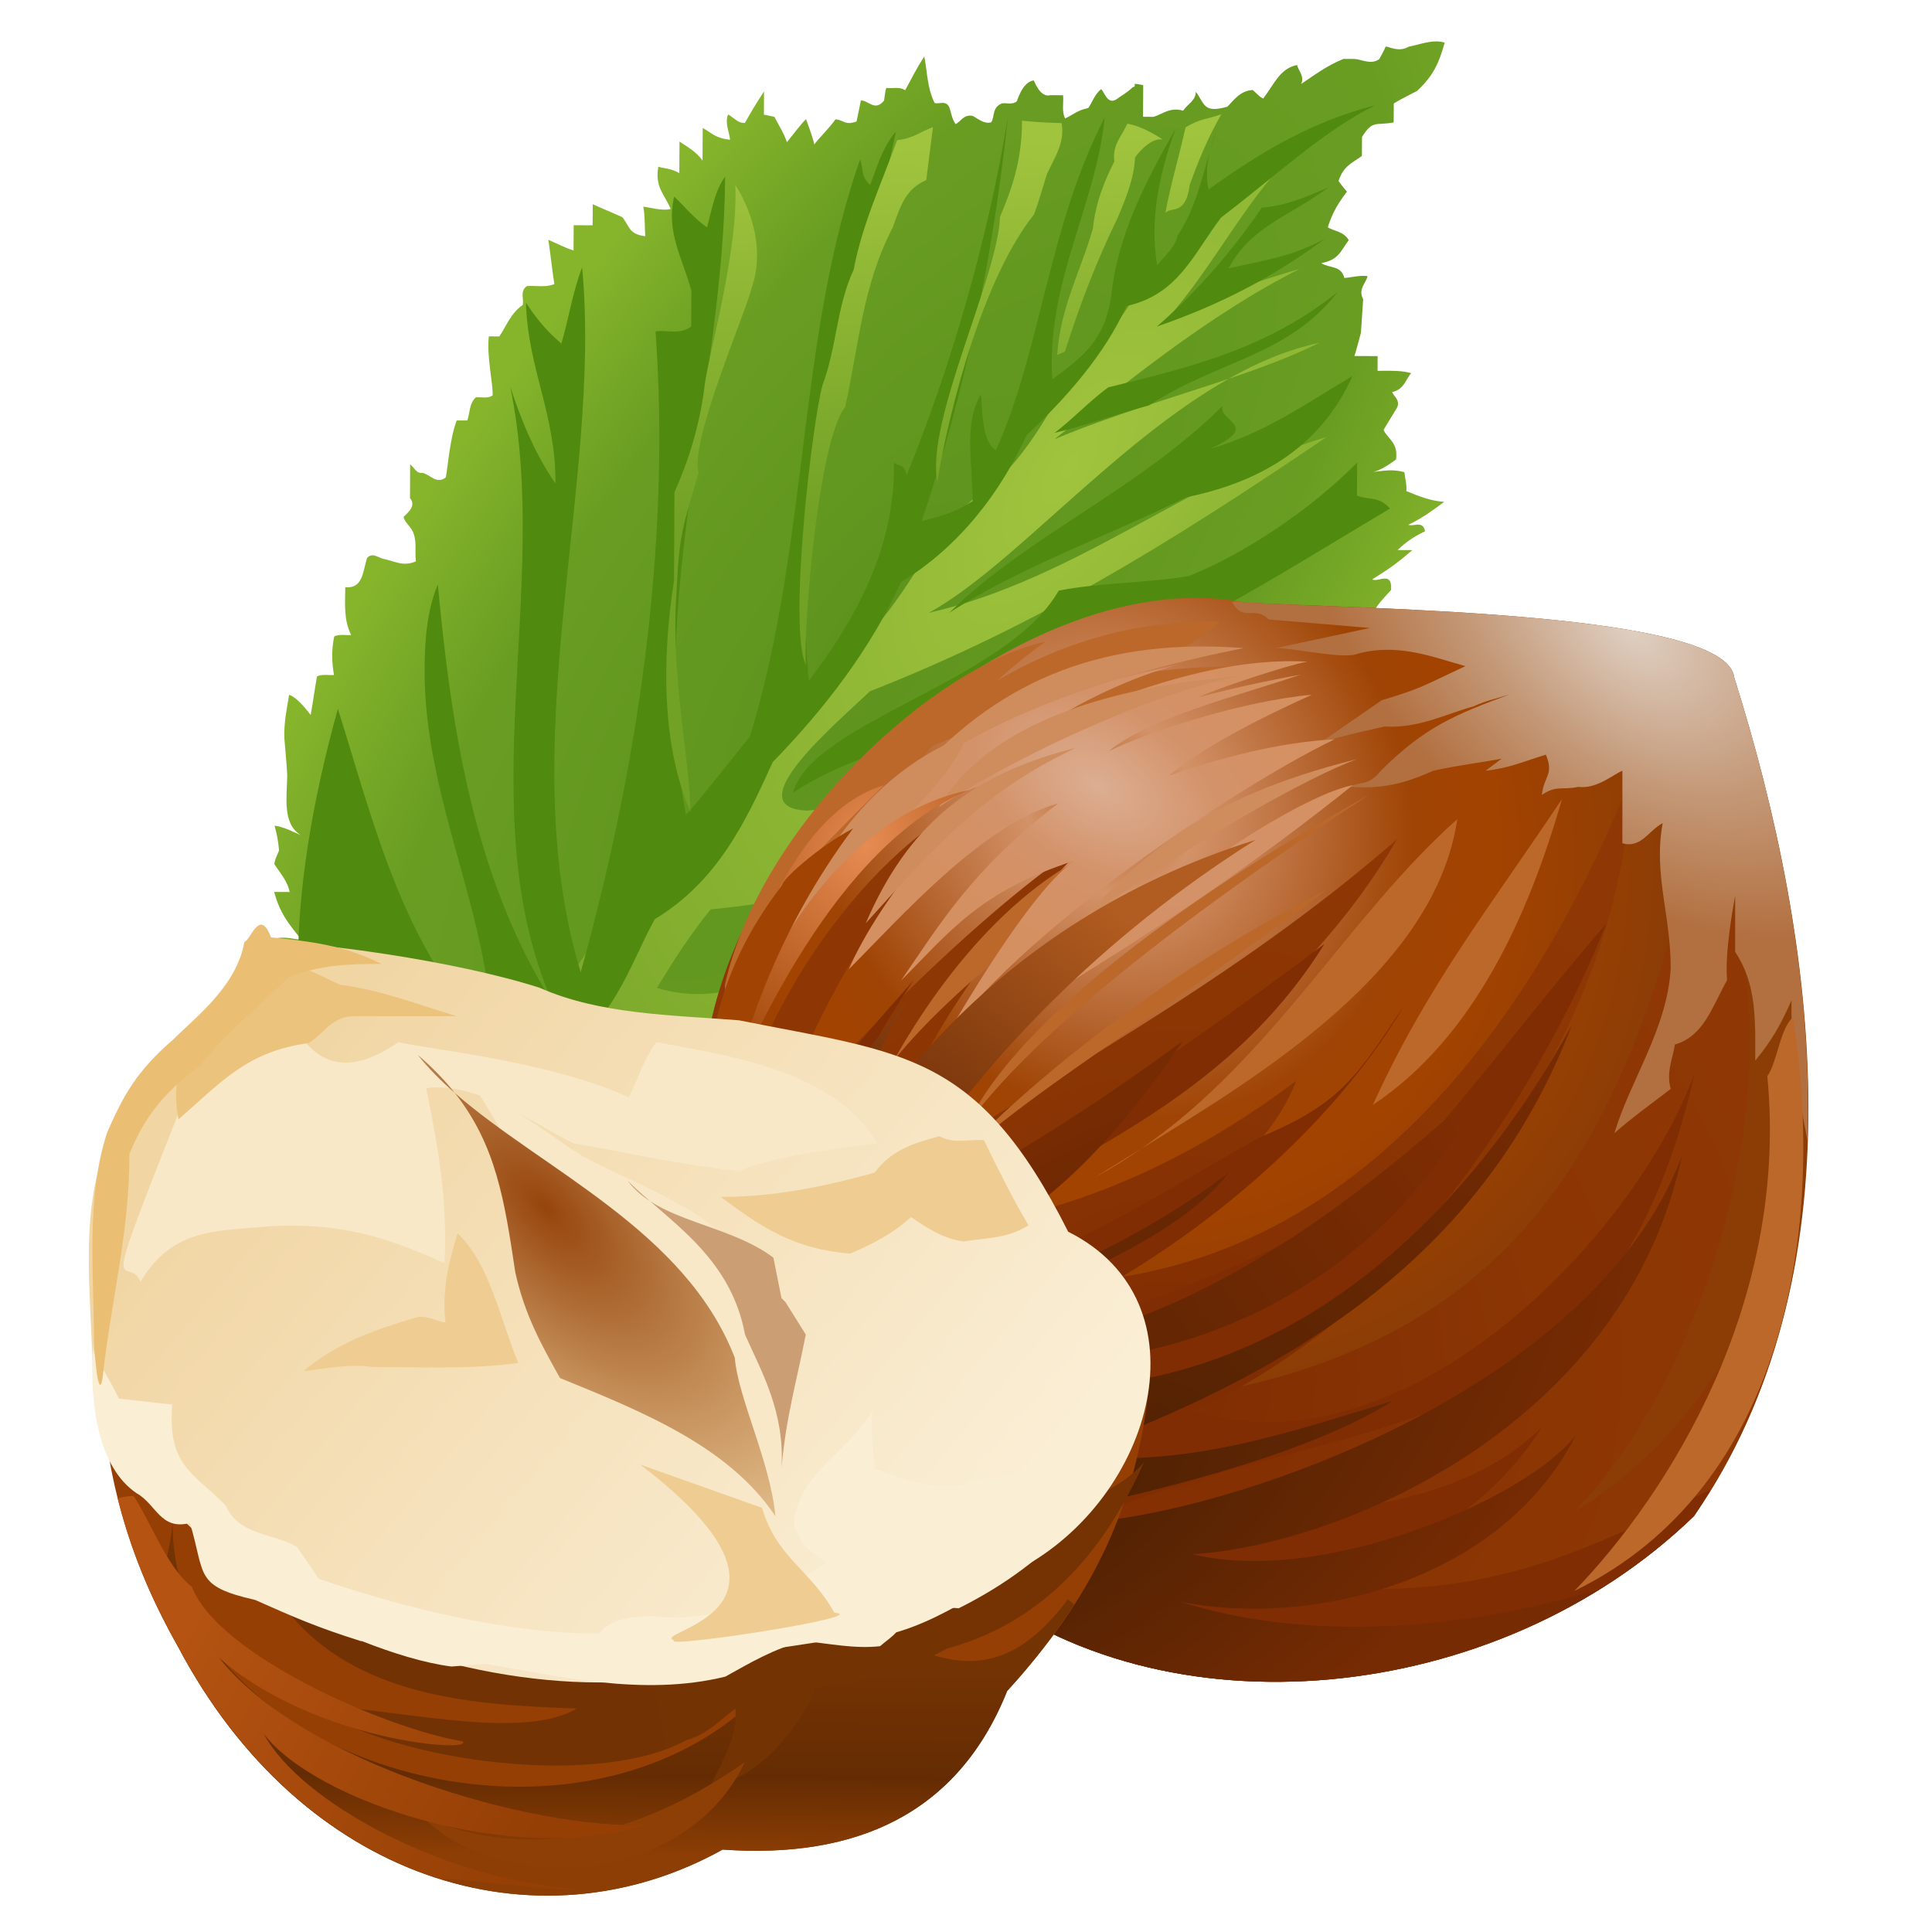 <?xml version="1.0" encoding="UTF-8" standalone="no"?>
<!-- Created with Inkscape (http://www.inkscape.org/) -->

<svg
   version="1.1"
   id="svg2"
   width="66.667"
   height="66.667"
   viewBox="0 0 66.667 66.667"
   sodipodi:docname="drygoods.ai"
   xmlns:inkscape="http://www.inkscape.org/namespaces/inkscape"
   xmlns:sodipodi="http://sodipodi.sourceforge.net/DTD/sodipodi-0.dtd"
   xmlns="http://www.w3.org/2000/svg"
   xmlns:svg="http://www.w3.org/2000/svg">
  <defs
     id="defs6">
    <radialGradient
       fx="0"
       fy="0"
       cx="0"
       cy="0"
       r="1"
       gradientUnits="userSpaceOnUse"
       gradientTransform="matrix(-9.361,6.889,17.805,24.196,22.643,33.57)"
       spreadMethod="pad"
       id="radialGradient28">
      <stop
         style="stop-opacity:1;stop-color:#5d931e"
         offset="0"
         id="stop22" />
      <stop
         style="stop-opacity:1;stop-color:#699d22"
         offset="0.658"
         id="stop24" />
      <stop
         style="stop-opacity:1;stop-color:#86b52c"
         offset="1"
         id="stop26" />
    </radialGradient>
    <radialGradient
       fx="0"
       fy="0"
       cx="0"
       cy="0"
       r="1"
       gradientUnits="userSpaceOnUse"
       gradientTransform="matrix(-14.973,-21.958,-9.452,6.444,27.72,37.981)"
       spreadMethod="pad"
       id="radialGradient48">
      <stop
         style="stop-opacity:1;stop-color:#a1c43e"
         offset="0"
         id="stop44" />
      <stop
         style="stop-opacity:1;stop-color:#71a125"
         offset="1"
         id="stop46" />
    </radialGradient>
    <clipPath
       clipPathUnits="userSpaceOnUse"
       id="clipPath58">
      <path
         d="M 0,50 H 50 V 0 H 0 Z"
         id="path56" />
    </clipPath>
    <linearGradient
       x1="0"
       y1="0"
       x2="1"
       y2="0"
       gradientUnits="userSpaceOnUse"
       gradientTransform="matrix(0.472,-9.57,9.57,0.472,24.105,46.273)"
       spreadMethod="pad"
       id="linearGradient80">
      <stop
         style="stop-opacity:1;stop-color:#a1c43e"
         offset="0"
         id="stop76" />
      <stop
         style="stop-opacity:1;stop-color:#71a125"
         offset="1"
         id="stop78" />
    </linearGradient>
    <radialGradient
       fx="0"
       fy="0"
       cx="0"
       cy="0"
       r="1"
       gradientUnits="userSpaceOnUse"
       gradientTransform="matrix(8.919,-12.741,11.494,8.045,28.786,29.168)"
       spreadMethod="pad"
       id="radialGradient106">
      <stop
         style="stop-opacity:1;stop-color:#b8642a"
         offset="0"
         id="stop96" />
      <stop
         style="stop-opacity:1;stop-color:#d39268"
         offset="0.153"
         id="stop98" />
      <stop
         style="stop-opacity:1;stop-color:#9f4405"
         offset="0.539"
         id="stop100" />
      <stop
         style="stop-opacity:1;stop-color:#a34300"
         offset="0.676"
         id="stop102" />
      <stop
         style="stop-opacity:1;stop-color:#8c3d06"
         offset="1"
         id="stop104" />
    </radialGradient>
    <radialGradient
       fx="0"
       fy="0"
       cx="0"
       cy="0"
       r="1"
       gradientUnits="userSpaceOnUse"
       gradientTransform="matrix(15.819,7.09,-6.667,14.876,30.124,14.169)"
       spreadMethod="pad"
       id="radialGradient128">
      <stop
         style="stop-opacity:1;stop-color:#802d03"
         offset="0"
         id="stop122" />
      <stop
         style="stop-opacity:1;stop-color:#8c3604"
         offset="0.588"
         id="stop124" />
      <stop
         style="stop-opacity:1;stop-color:#8f3806"
         offset="1"
         id="stop126" />
    </radialGradient>
    <radialGradient
       fx="0"
       fy="0"
       cx="0"
       cy="0"
       r="1"
       gradientUnits="userSpaceOnUse"
       gradientTransform="matrix(-4.165,-4.612,7.419,-6.699,42.21,33.801)"
       spreadMethod="pad"
       id="radialGradient150">
      <stop
         style="stop-opacity:1;stop-color:#dfd0c3"
         offset="0"
         id="stop144" />
      <stop
         style="stop-opacity:1;stop-color:#c49978"
         offset="0.53"
         id="stop146" />
      <stop
         style="stop-opacity:1;stop-color:#b26f3f"
         offset="1"
         id="stop148" />
    </radialGradient>
    <clipPath
       clipPathUnits="userSpaceOnUse"
       id="clipPath160">
      <path
         d="M 0,50 H 50 V 0 H 0 Z"
         id="path158" />
    </clipPath>
    <radialGradient
       fx="0"
       fy="0"
       cx="0"
       cy="0"
       r="1"
       gradientUnits="userSpaceOnUse"
       gradientTransform="matrix(2.051,3.654,-5.998,3.366,28.413,29.675)"
       spreadMethod="pad"
       id="radialGradient184">
      <stop
         style="stop-opacity:1;stop-color:#dcae92"
         offset="0"
         id="stop178" />
      <stop
         style="stop-opacity:1;stop-color:#d39269"
         offset="0.513"
         id="stop180" />
      <stop
         style="stop-opacity:1;stop-color:#d59062"
         offset="1"
         id="stop182" />
    </radialGradient>
    <clipPath
       clipPathUnits="userSpaceOnUse"
       id="clipPath194">
      <path
         d="M 0,50 H 50 V 0 H 0 Z"
         id="path192" />
    </clipPath>
    <linearGradient
       x1="0"
       y1="0"
       x2="1"
       y2="0"
       gradientUnits="userSpaceOnUse"
       gradientTransform="matrix(5.899,7.445,-7.445,5.899,22.542,19.32)"
       spreadMethod="pad"
       id="linearGradient224">
      <stop
         style="stop-opacity:1;stop-color:#642703"
         offset="0"
         id="stop220" />
      <stop
         style="stop-opacity:1;stop-color:#b15c20"
         offset="1"
         id="stop222" />
    </linearGradient>
    <radialGradient
       fx="0"
       fy="0"
       cx="0"
       cy="0"
       r="1"
       gradientUnits="userSpaceOnUse"
       gradientTransform="matrix(14.796,9.864,-4.715,7.072,27.268,11.086)"
       spreadMethod="pad"
       id="radialGradient244">
      <stop
         style="stop-opacity:1;stop-color:#4c2103"
         offset="0"
         id="stop240" />
      <stop
         style="stop-opacity:1;stop-color:#772b03"
         offset="1"
         id="stop242" />
    </radialGradient>
    <clipPath
       clipPathUnits="userSpaceOnUse"
       id="clipPath254">
      <path
         d="M 0,50 H 50 V 0 H 0 Z"
         id="path252" />
    </clipPath>
    <linearGradient
       x1="0"
       y1="0"
       x2="1"
       y2="0"
       gradientUnits="userSpaceOnUse"
       gradientTransform="matrix(7.469,5.637,-5.637,7.469,29.993,16.295)"
       spreadMethod="pad"
       id="linearGradient280">
      <stop
         style="stop-opacity:1;stop-color:#652703"
         offset="0"
         id="stop276" />
      <stop
         style="stop-opacity:1;stop-color:#802d03"
         offset="1"
         id="stop278" />
    </linearGradient>
    <clipPath
       clipPathUnits="userSpaceOnUse"
       id="clipPath290">
      <path
         d="M 0,50 H 50 V 0 H 0 Z"
         id="path288" />
    </clipPath>
    <radialGradient
       fx="0"
       fy="0"
       cx="0"
       cy="0"
       r="1"
       gradientUnits="userSpaceOnUse"
       gradientTransform="matrix(-3.221,-5.486,4.048,-2.377,22.437,28.104)"
       spreadMethod="pad"
       id="radialGradient312">
      <stop
         style="stop-opacity:1;stop-color:#e68c53"
         offset="0"
         id="stop308" />
      <stop
         style="stop-opacity:1;stop-color:#9f4507"
         offset="1"
         id="stop310" />
    </radialGradient>
    <clipPath
       clipPathUnits="userSpaceOnUse"
       id="clipPath322">
      <path
         d="M 0,50 H 50 V 0 H 0 Z"
         id="path320" />
    </clipPath>
    <linearGradient
       x1="0"
       y1="0"
       x2="1"
       y2="0"
       gradientUnits="userSpaceOnUse"
       gradientTransform="matrix(-0.038,-4.907,4.907,-0.038,15.897,6.86)"
       spreadMethod="pad"
       id="linearGradient350">
      <stop
         style="stop-opacity:1;stop-color:#743303"
         offset="0"
         id="stop344" />
      <stop
         style="stop-opacity:1;stop-color:#652c03"
         offset="0.579"
         id="stop346" />
      <stop
         style="stop-opacity:1;stop-color:#8d3e04"
         offset="1"
         id="stop348" />
    </linearGradient>
    <linearGradient
       x1="0"
       y1="0"
       x2="1"
       y2="0"
       gradientUnits="userSpaceOnUse"
       gradientTransform="matrix(14.631,2.845,-2.845,14.631,12.809,6.154)"
       spreadMethod="pad"
       id="linearGradient372">
      <stop
         style="stop-opacity:1;stop-color:#723204"
         offset="0"
         id="stop366" />
      <stop
         style="stop-opacity:1;stop-color:#743303"
         offset="0.548"
         id="stop368" />
      <stop
         style="stop-opacity:1;stop-color:#753304"
         offset="1"
         id="stop370" />
    </linearGradient>
    <linearGradient
       x1="0"
       y1="0"
       x2="1"
       y2="0"
       gradientUnits="userSpaceOnUse"
       gradientTransform="matrix(16.839,-14.356,14.356,16.839,7.112,22.79)"
       spreadMethod="pad"
       id="linearGradient392">
      <stop
         style="stop-opacity:1;stop-color:#f1d5a3"
         offset="0"
         id="stop388" />
      <stop
         style="stop-opacity:1;stop-color:#faeed5"
         offset="1"
         id="stop390" />
    </linearGradient>
    <clipPath
       clipPathUnits="userSpaceOnUse"
       id="clipPath402">
      <path
         d="M 0,50 H 50 V 0 H 0 Z"
         id="path400" />
    </clipPath>
    <radialGradient
       fx="0"
       fy="0"
       cx="0"
       cy="0"
       r="1"
       gradientUnits="userSpaceOnUse"
       gradientTransform="matrix(8.345,-9.06,4.393,4.046,14.132,18.746)"
       spreadMethod="pad"
       id="radialGradient428">
      <stop
         style="stop-opacity:1;stop-color:#96450c"
         offset="0"
         id="stop424" />
      <stop
         style="stop-opacity:1;stop-color:#f1d5a3"
         offset="1"
         id="stop426" />
    </radialGradient>
    <clipPath
       clipPathUnits="userSpaceOnUse"
       id="clipPath438">
      <path
         d="M 0,50 H 50 V 0 H 0 Z"
         id="path436" />
    </clipPath>
    <linearGradient
       x1="0"
       y1="0"
       x2="1"
       y2="0"
       gradientUnits="userSpaceOnUse"
       gradientTransform="matrix(9.114,-5.127,5.127,9.114,4.784,7.694)"
       spreadMethod="pad"
       id="linearGradient472">
      <stop
         style="stop-opacity:1;stop-color:#b45312"
         offset="0"
         id="stop468" />
      <stop
         style="stop-opacity:1;stop-color:#953f05"
         offset="1"
         id="stop470" />
    </linearGradient>
    <clipPath
       clipPathUnits="userSpaceOnUse"
       id="clipPath482">
      <path
         d="M 0,50 H 50 V 0 H 0 Z"
         id="path480" />
    </clipPath>
  </defs>
  <sodipodi:namedview
     id="namedview4"
     pagecolor="#ffffff"
     bordercolor="#000000"
     borderopacity="0.25"
     inkscape:showpageshadow="2"
     inkscape:pageopacity="0.0"
     inkscape:pagecheckerboard="0"
     inkscape:deskcolor="#d1d1d1" />
  <g
     id="g8"
     inkscape:groupmode="layer"
     inkscape:label="drygoods"
     transform="matrix(1.333,0,0,-1.333,0,66.667)">
    <g
       id="g10">
      <g
         id="g12">
        <g
           id="g18">
          <g
             id="g20">
            <path
               d="m 36.47,48.805 c -0.258,-0.154 -0.513,0.003 -0.6,0.003 v 0 c -0.045,-0.113 -0.11,-0.217 -0.165,-0.326 v 0 c -0.22,-0.16 -0.469,0.003 -0.654,0.004 v 0 l -0.273,0.002 C 34.325,48.305 34.005,48.05 33.683,47.84 v 0 c 0.092,0.203 -0.072,0.336 -0.106,0.49 v 0 c -0.443,-0.092 -0.573,-0.467 -0.876,-0.867 v 0 c -0.108,0.045 -0.182,0.146 -0.272,0.22 v 0 C 32.099,47.666 31.93,47.407 31.772,47.25 v 0 c -0.624,-0.173 -0.577,0.064 -0.816,0.386 v 0 c -0.011,-0.243 -0.206,-0.304 -0.33,-0.489 v 0 c -0.336,0.102 -0.54,-0.093 -0.764,-0.159 v 0 l -0.273,0.002 0.005,0.818 c -0.399,0.086 -0.106,-0.021 -0.273,-0.053 v 0 C 29.195,47.624 29.029,47.538 28.883,47.43 v 0 c -0.228,-0.118 -0.295,0.214 -0.38,0.274 v 0 c -0.164,-0.134 -0.226,-0.333 -0.33,-0.488 v 0 c -0.288,-0.057 -0.377,-0.168 -0.601,-0.269 v 0 c -0.094,0.191 -0.034,0.399 -0.052,0.6 v 0 l -0.327,0.002 c -0.27,-0.076 -0.417,0.369 -0.434,0.383 v 0 C 26.475,47.885 26.36,47.479 26.32,47.389 v 0 c -0.079,-0.063 -0.165,-0.058 -0.252,-0.052 v 0 c -0.044,0.003 -0.088,0.006 -0.13,0 v 0 c -0.259,-0.105 -0.185,-0.329 -0.275,-0.488 v 0 c -0.189,-0.069 -0.407,0.137 -0.49,0.165 v 0 c -0.23,0.041 -0.291,-0.143 -0.437,-0.215 v 0 c -0.099,0.148 -0.11,0.296 -0.162,0.437 v 0 c -0.058,0.127 -0.153,0.118 -0.246,0.108 v 0 c -0.047,-0.005 -0.094,-0.009 -0.135,0.003 v 0 c -0.196,0.406 -0.185,0.789 -0.266,1.202 v 0 C 23.704,48.213 23.6,47.978 23.432,47.678 v 0 c -0.104,0.065 -0.215,0.061 -0.326,0.056 v 0 C 23.05,47.732 22.995,47.73 22.941,47.736 v 0 C 22.91,47.63 22.903,47.518 22.885,47.409 v 0 c -0.237,-0.29 -0.397,0.002 -0.6,0.004 v 0 C 22.247,47.211 22.21,47.048 22.173,46.868 v 0 c -0.308,-0.108 -0.312,0.033 -0.545,0.057 v 0 c -0.176,-0.248 -0.4,-0.454 -0.549,-0.651 v 0 c -0.037,0.188 -0.212,0.648 -0.214,0.656 v 0 c -0.162,-0.162 -0.364,-0.44 -0.494,-0.597 v 0 c -0.079,0.237 -0.247,0.499 -0.324,0.656 v 0 c -0.09,0.019 -0.181,0.037 -0.272,0.056 v 0 l 0.003,0.6 c -0.21,-0.318 -0.331,-0.522 -0.495,-0.815 v 0 c -0.191,-0.009 -0.298,0.151 -0.435,0.22 v 0 c -0.092,-0.227 0.034,-0.447 0.05,-0.654 v 0 c -0.388,0.037 -0.481,0.186 -0.707,0.303 v 0 l -0.005,-0.845 c -0.145,0.224 -0.434,0.385 -0.596,0.494 v 0 c -0.002,-0.272 -0.004,-0.545 -0.005,-0.817 v 0 c -0.202,0.121 -0.384,0.117 -0.544,0.166 v 0 c -0.088,-0.533 0.145,-0.689 0.321,-1.092 v 0 c -0.23,-0.062 -0.562,0.046 -0.709,0.058 v 0 c 0.047,-0.259 0.032,-0.491 0.05,-0.764 v 0 c -0.438,0.048 -0.409,0.277 -0.597,0.494 v 0 l -0.761,0.332 C 15.344,44.544 15.343,44.362 15.341,44.18 v 0 c -0.163,10e-4 -0.326,0.002 -0.49,0.003 v 0 C 14.85,43.965 14.848,43.746 14.847,43.529 v 0 c -0.235,0.074 -0.445,0.188 -0.652,0.276 v 0 c 0.06,-0.394 0.119,-0.952 0.156,-1.146 v 0 C 14.198,42.596 14.039,42.602 13.88,42.608 v 0 c -0.079,0.003 -0.159,0.005 -0.238,0 v 0 C 13.45,42.477 13.568,42.28 13.531,42.118 v 0 c -0.307,-0.209 -0.437,-0.566 -0.604,-0.814 v 0 c -0.091,0 -0.182,10e-4 -0.273,10e-4 v 0 c -0.058,-0.509 0.103,-1.163 0.1,-1.527 v 0 c -0.091,-0.064 -0.191,-0.057 -0.29,-0.052 v 0 c -0.049,0.003 -0.099,0.005 -0.147,0 v 0 c -0.177,-0.165 -0.151,-0.41 -0.221,-0.598 v 0 c -0.091,0 -0.182,0 -0.273,0 v 0 c -0.175,-0.446 -0.234,-1.224 -0.281,-1.47 v 0 c -0.233,-0.197 -0.421,0.079 -0.599,0.112 v 0 c -0.175,-0.02 -0.218,0.148 -0.326,0.221 v 0 c -0.001,-0.292 -0.002,-0.582 -0.004,-0.873 v 0 c 0.202,-0.223 -0.154,-0.452 -0.167,-0.49 v 0 C 10.482,36.502 10.59,36.41 10.662,36.3 v 0 c 0.149,-0.274 0.068,-0.529 0.105,-0.818 v 0 c -0.327,-0.144 -0.536,0 -0.818,0.058 v 0 0.003 C 9.817,35.55 9.648,35.737 9.5,35.566 v 0 C 9.39,35.207 9.393,34.769 8.938,34.812 v 0 C 8.935,34.38 8.892,33.972 9.09,33.574 v 0 c -0.05,-0.004 -0.099,-0.002 -0.149,0 v 0 c -0.099,0.005 -0.198,0.009 -0.29,-0.037 v 0 C 8.58,33.19 8.589,32.872 8.645,32.54 v 0 C 8.596,32.535 8.546,32.537 8.497,32.539 v 0 C 8.399,32.543 8.301,32.547 8.206,32.503 v 0 C 8.147,32.182 8.109,31.871 8.042,31.505 v 0 C 7.996,31.559 7.717,31.95 7.485,32.027 v 0 C 7.423,31.663 7.348,31.293 7.36,30.911 v 0 c 0.027,-0.326 0.057,-0.628 0.075,-0.957 v 0 C 7.431,29.389 7.299,28.693 7.785,28.396 v 0 c -0.189,0.076 -0.424,0.211 -0.677,0.243 v 0 C 7.169,28.409 7.199,28.262 7.224,28 v 0 C 7.187,27.892 7.111,27.772 7.102,27.642 v 0 c 0.151,-0.229 0.349,-0.452 0.395,-0.72 v 0 c -0.133,10e-4 -0.265,0.002 -0.399,0.002 v 0 c 0.142,-0.531 0.35,-0.802 0.711,-1.241 v 0 c -0.201,0.022 -0.422,0.083 -0.638,0.044 v 0 C 7.334,25.48 7.555,25.114 7.885,24.885 v 0 c -0.062,-0.005 -0.125,-0.002 -0.187,0 v 0 C 7.573,24.889 7.447,24.894 7.326,24.849 v 0 c 0.095,-0.212 0.215,-0.538 0.314,-0.8 v 0 C 7.546,24.097 7.423,24.155 7.322,24.21 v 0 C 7.32,23.69 7.411,23.26 7.753,22.891 v 0 C 7.631,22.826 7.529,22.615 7.313,22.655 v 0 c 0.179,-0.259 0.438,-0.717 0.753,-0.961 v 0 C 7.957,21.586 7.882,21.45 7.745,21.376 v 0 c 0.096,-0.243 0.404,-0.788 0.512,-1.2 v 0 c 0.254,-0.58 0.298,-1.123 0.99,-1.362 v 0 C 9.158,18.779 9.04,18.578 8.847,18.657 v 0 c 0.618,-0.398 1.262,-0.886 2.029,-0.77 v 0 C 10.313,17.092 10.158,16.048 9.625,15.143 v 0 c 0.079,-0.04 0.613,-0.361 0.915,-0.325 v 0 c 0.23,0.621 0.477,1.504 1.089,2.108 v 0 c 0.211,-0.274 0.605,-0.727 1.193,-0.724 v 0 c 0.187,-0.189 0.333,-0.25 0.395,-0.561 v 0 c 0.363,-0.005 0.65,0.054 0.998,0.071 v 0 c 0.174,-0.077 0.331,-0.244 0.597,-0.202 v 0 c 0.136,0.178 0.277,0.238 0.363,0.516 v 0 c 0.009,-0.012 0.26,-0.316 0.356,-0.48 v 0 c 0.07,0.228 0.156,0.432 0.242,0.637 v 0 c 0.055,0.019 0.112,0.015 0.166,0.012 v 0 c 0.104,-0.009 0.201,-0.017 0.275,0.144 v 0 c -0.113,0.259 -0.239,0.428 -0.196,0.759 v 0 c 0.371,-0.102 0.76,-0.242 1.157,-0.085 v 0 c 10e-4,0.103 -0.034,0.561 0.124,0.757 v 0 c 0.022,0.006 0.4,0.027 0.519,0.156 v 0 c -0.067,0.188 -0.285,0.207 -0.157,0.439 v 0 c 0.285,0 0.493,-0.066 0.679,0.156 v 0 c 0.024,0.081 0.098,0.174 0.081,0.279 v 0 c 0.237,0.021 0.465,0.017 0.679,0.156 v 0 c -0.051,0.259 -0.153,0.292 0.043,0.558 v 0 c 0.101,0 0.601,-0.003 0.838,-0.005 v 0 c -0.015,0.194 -0.049,0.261 -0.037,0.479 v 0 c 0.08,-0.007 0.559,-0.079 0.797,-0.044 v 0 c -0.009,0.077 -0.149,0.22 -0.038,0.32 v 0 c 0.219,0.02 0.488,0.013 0.758,0.075 v 0 c -0.086,0.161 -0.135,0.257 -0.236,0.44 v 0 c -0.05,0.099 -0.257,0.265 -0.237,0.48 v 0 c 0.414,-0.003 0.841,-0.047 1.237,0.073 v 0 c -0.012,0.173 -0.053,0.345 -0.037,0.518 v 0 c 0.23,-0.024 0.55,-0.069 0.838,-0.044 v 0 c -0.026,0.14 -0.132,0.266 -0.078,0.439 v 0 c 0.526,0.045 0.988,-0.002 1.319,0.351 v 0 c -0.074,0.086 -0.381,0.326 -0.276,0.681 v 0 c 0.333,-0.003 0.651,-0.054 0.94,0.128 v 0 c 0,0.091 10e-4,0.182 10e-4,0.273 v 0 c 0.054,0.006 0.11,0.003 0.165,0 v 0 c 0.111,-0.006 0.223,-0.012 0.326,0.051 v 0 c 0.128,0.109 -1.104,0.927 0.384,0.326 v 0 c 0.198,0.048 0.459,0.038 0.655,0.16 v 0 c -0.17,0.23 -0.539,0.174 -0.487,0.657 v 0 c 0.419,-0.045 0.858,-0.141 1.308,-0.117 v 0 c 0.155,0.132 0.229,-0.019 0.384,0.325 v 0 c 0.14,0.053 0.271,0.097 0.436,0.161 v 0 c -0.017,0.146 -0.038,0.291 -0.052,0.437 v 0 c 0.51,-0.003 0.971,-0.086 1.365,0.211 v 0 c 0.035,0.262 -0.293,-0.089 0.057,0.435 v 0 c 0.182,0.054 0.389,0.054 0.547,0.161 v 0 c 0.018,0.163 -0.051,0.336 0.056,0.49 v 0 c 0.016,0.012 0.503,0.158 0.602,0.433 v 0 c -0.018,0.004 -0.261,0.173 -0.544,0.112 v 0 c -0.063,0.032 -0.145,0.025 -0.227,0.019 v 0 c -0.161,-0.013 -0.319,-0.026 -0.317,0.257 v 0 c 0.116,0.022 0.346,0.152 0.547,0.106 v 0 c 0.556,-0.128 0.788,0.132 1.255,0.211 v 0 c 0.198,0.109 0.075,0.292 0.111,0.436 v 0 l 0.329,0.27 c 0.262,0.234 -0.074,0.262 -0.107,0.382 v 0 l 1.036,-0.005 c 0.172,0.301 -0.107,0.401 -0.16,0.6 v 0 c 0.371,-0.067 0.75,-0.065 1.128,-0.063 v 0 c 0.097,0.001 0.193,0.001 0.289,0.001 v 0 c 0.127,0.177 -0.183,0.464 -0.215,0.547 v 0 c 0.26,0.139 0.513,0.351 0.712,0.486 v 0 c -0.029,0.185 -0.18,0.328 -0.27,0.493 v 0 c 0.788,0.031 1.179,0.677 1.696,1.189 v 0 c -0.422,-0.047 -0.784,0.061 -1.143,0.171 v 0 c 0.233,0.116 0.388,0.268 0.547,0.379 v 0 c 0.161,0.185 -0.184,0.232 -0.216,0.273 v 0 c 0.308,0.027 0.527,0.344 0.699,0.478 v 0 c -0.301,-0.227 -0.244,0.12 -0.369,0.175 v 0 c 0.087,0.344 0.312,0.545 0.55,0.814 v 0 c 0.025,0.342 -0.134,0.31 -0.289,0.278 v 0 c -0.075,-0.016 -0.149,-0.031 -0.2,-0.003 v 0 c 0.455,0.28 0.673,0.441 1.041,0.758 v 0 l -0.382,0.002 c 0.227,0.219 0.417,0.342 0.711,0.487 v 0 c -0.041,0.194 -0.158,0.179 -0.273,0.163 v 0 c -0.057,-0.007 -0.115,-0.015 -0.162,0.004 v 0 c 0.369,0.169 0.709,0.43 0.93,0.593 v 0 c -0.372,0.027 -0.662,0.15 -0.98,0.279 v 0 c 0.016,0.163 -0.034,0.327 -0.051,0.491 v 0 c -0.34,0.085 -0.504,0.034 -0.818,0.005 v 0 c 0.234,0.034 0.587,0.315 0.602,0.324 v 0 c 0.063,0.443 -0.23,0.541 -0.323,0.765 v 0 l 0.33,0.543 c 0.138,0.213 -0.082,0.335 -0.107,0.437 v 0 c 0.317,0.063 0.356,0.352 0.494,0.487 v 0 c -0.228,0.066 -0.465,0.063 -0.7,0.062 v 0 C 35.774,40.413 35.717,40.412 35.66,40.413 v 0 l 0.002,0.381 -0.6,0.003 c 0.069,0.22 0.111,0.399 0.167,0.599 v 0 l 0.059,0.872 c -0.142,0.261 0.079,0.419 0.113,0.599 v 0 c -0.235,0.02 -0.38,-0.032 -0.601,-0.05 v 0 c -0.083,0.333 -0.378,0.243 -0.597,0.385 v 0 c 0.456,0.081 0.505,0.323 0.712,0.595 v 0 c -0.139,0.23 -0.37,0.226 -0.543,0.33 v 0 c 0.127,0.413 0.3,0.666 0.496,0.924 v 0 c -0.159,0.186 -0.146,0.185 -0.217,0.275 v 0 c 0.123,0.394 0.355,0.466 0.604,0.651 v 0 l 0.003,0.49 c 0.282,0.452 0.354,0.287 0.819,0.377 v 0 l 0.003,0.491 c 0.194,0.119 0.402,0.216 0.602,0.324 v 0 c 0.429,0.395 0.574,0.741 0.716,1.25 v 0 c -0.072,0.023 -0.146,0.032 -0.22,0.032 v 0 c -0.233,0 -0.476,-0.091 -0.708,-0.136 M 35.828,33.75 c 0.004,0.003 0.008,0.006 0.012,0.009 v 0 C 35.836,33.756 35.832,33.753 35.828,33.75"
               style="fill:url(#radialGradient28);stroke:none"
               id="path30" />
          </g>
        </g>
      </g>
    </g>
    <g
       id="g32">
      <g
         id="g34">
        <g
           id="g40">
          <g
             id="g42">
            <path
               d="M 29.359,42.287 C 28.901,41.684 28.734,41.22 28.032,40.714 v 0 C 27.298,39.746 26.68,38.128 25.378,37.238 v 0 c -1.397,-1.036 -1.909,-2.97 -3.449,-4.131 v 0 c -1.143,-0.753 -1.207,-2.313 -2.652,-3.015 v 0 c -2.47,-2.137 -7.746,-8.971 -7.381,-12.276 v 0 c 1.233,-0.379 3.614,0.171 5.08,1.354 v 0 c -1.022,-0.087 -1.941,-0.365 -3.031,-0.247 v 0 c 0.315,0.468 0.513,0.994 1.126,1.246 v 0 c 1.264,0.623 2.825,0.182 3.828,1.229 v 0 c -0.468,0.474 -1.147,0.741 -1.375,1.457 v 0 c 1.632,0.896 4.286,1.357 6.627,1.083 v 0 c -0.728,0.336 -1.585,0.592 -2.6,0.476 v 0 c 1.824,0.486 3.925,0.971 5.872,1.614 v 0 l -6.066,-0.954 c -1.412,-0.275 -2.68,-1.147 -4.352,-0.635 v 0 c 0.432,0.709 0.868,1.396 1.395,2.034 v 0 c 2.024,0.191 4.011,0.613 5.873,1.746 v 0 c 0.865,-0.149 1.834,-0.439 2.78,-0.511 v 0 c -0.289,0.076 -0.545,0.37 -0.734,1.159 v 0 c 2.208,0.789 4.805,1.034 7.126,2.067 v 0 c -4.24,0.192 -8.184,-1.575 -12.56,-1.905 v 0 c -1.875,0.076 0.895,2.367 1.631,3.087 v 0 c 4.237,1.666 7.637,3.745 11.829,6.586 v 0 c -3.4,-0.999 -6.481,-3.689 -10.301,-4.553 v 0 c 2.131,1.169 4.784,4.375 7.759,6.057 v 0 C 30.35,39.715 28.769,39.261 27.296,38.643 v 0 c 1.766,1.375 3.908,3.177 6.349,4.41 v 0 C 32.606,42.748 31.268,42.31 30.212,41.756 v 0 c 1.625,1.836 2.428,4.103 4.707,5.374 v 0 c -2.011,-1.102 -3.705,-3.331 -5.56,-4.843 m 2.444,-2.081 c 0.845,0.286 1.647,0.584 2.358,0.935 v 0 c -0.805,-0.17 -1.592,-0.502 -2.358,-0.935 M 27.781,27.803 C 27.632,27.757 27.484,27.711 27.34,27.694 v 0 c 0.438,-0.011 0.869,0.034 1.279,0.171 v 0 c -0.09,0.039 -0.183,0.055 -0.277,0.055 v 0 c -0.183,0 -0.373,-0.059 -0.561,-0.117 M 27.34,27.694 c -0.096,0.002 -0.191,0.007 -0.287,0.014 v 0 c 0.092,-0.024 0.189,-0.026 0.287,-0.014"
               style="fill:url(#radialGradient48);stroke:none"
               id="path50" />
          </g>
        </g>
      </g>
    </g>
    <g
       id="g52">
      <g
         id="g54"
         clip-path="url(#clipPath58)">
        <g
           id="g60"
           transform="translate(34.381,45.157)">
          <path
             d="m 0,0 c -1.05,-0.778 -1.989,-0.995 -2.581,-2.093 0.91,0.208 1.69,0.314 2.508,0.776 -1.313,-0.973 -2.645,-1.686 -4.361,-2.281 0.977,0.845 1.9,1.883 2.719,3.08 C -1.07,-0.463 -0.625,-0.263 0,0 m 0.249,-2.702 c -1.317,-1.673 -3.016,-1.73 -4.891,-2.937 -0.785,-0.209 -1.726,-0.548 -2.442,-0.711 0.451,0.335 0.869,0.791 1.39,1.178 2.257,0.551 4.137,1.025 5.943,2.47 m 0.382,-2.176 c -0.782,-1.734 -2.236,-2.713 -4.299,-3.138 -2.047,-1.009 -4.317,-1.809 -6.143,-2.995 2.005,1.982 4.9,3.189 7.079,5.361 -0.126,-0.42 1.04,-0.498 -0.336,-1.118 1.458,0.428 2.43,1.138 3.699,1.89 z m -3.688,5.837 c 0.078,0.327 0.191,0.597 0.234,0.704 C -2.912,1.443 -2.986,1.205 -3.057,0.959 M 1.231,2.134 C -0.095,1.495 -1.393,0.27 -2.771,-0.775 c -0.728,-0.96 -1.108,-1.993 -2.45,-2.292 -0.562,-1.246 -1.55,-2.373 -2.588,-3.345 -0.648,-1.436 -1.718,-2.875 -3.249,-3.802 -0.774,-1.715 -1.988,-3.294 -3.32,-4.658 -0.709,-1.572 -1.441,-3.09 -3.053,-4.067 -0.625,-1.109 -1.138,-2.938 -2.654,-3.476 -0.299,-0.634 0.764,-1.252 -0.867,-1.84 -0.473,-0.7 -1.089,-2.142 -1.959,-2.756 -1.731,0.014 -5.598,3.153 -2.724,13.519 0.906,-2.853 1.666,-6.195 3.971,-8.52 0.017,3.089 -1.755,6.193 -1.725,9.562 0.005,0.755 0.062,1.513 0.342,2.172 0.352,-3.737 0.934,-7.586 2.969,-10.82 -2.159,4.933 -0.016,10.74 -1.096,15.947 0.284,-0.869 0.649,-1.762 1.172,-2.509 0.01,1.808 -0.712,2.947 -0.764,4.681 0.281,-0.427 0.524,-0.723 0.916,-1.059 0.183,0.597 0.284,1.309 0.538,1.973 0.528,-5.605 -1.828,-12.336 -0.037,-18.247 1.46,5.237 2.339,10.973 1.938,16.589 0.317,0.044 0.627,-0.096 0.923,0.127 l 0.005,0.922 c -0.22,0.827 -0.664,1.512 -0.447,2.44 0.209,-0.188 0.525,-0.576 0.851,-0.796 0.133,0.477 0.188,0.914 0.469,1.316 -0.03,-5.284 -2.027,-11.063 -1.015,-16.529 0.498,0.563 1.116,1.365 1.658,2.033 1.527,4.99 1.221,10.293 2.851,14.937 0.101,-0.257 -0.007,-0.399 0.259,-0.66 0.166,0.408 0.3,0.957 0.667,1.379 -0.928,-4.505 -2.736,-9.33 -2.254,-14.216 1.081,1.425 2.243,3.324 2.206,5.653 0.143,-0.145 0.241,0.02 0.327,-0.331 1.15,2.828 2.106,6.101 2.622,9.273 -0.372,-3.519 -1.088,-7.041 -2.233,-10.461 0.5,0.133 0.84,0.21 1.32,0.52 0.006,0.958 -0.247,1.962 0.213,2.765 0.048,-0.508 0.022,-1.204 0.388,-1.451 1.174,2.602 1.346,5.762 2.815,8.613 -0.217,-2.251 -1.517,-4.269 -1.356,-6.777 0.792,0.587 1.358,1 1.527,2.165 0.166,1.567 0.868,2.906 1.671,4.338 -0.372,-1.007 -0.7,-2.28 -0.481,-3.554 0.131,0.193 0.475,0.464 0.532,0.787 0.447,0.663 0.627,1.464 0.836,2.189 -0.075,-0.314 -0.119,-0.68 -0.039,-1.008 1.417,1.018 2.725,1.773 4.327,2.183 z m 0.37,-10.443 c -1.285,-0.761 -2.852,-1.741 -4.429,-2.61 0.384,-0.139 0.587,0.107 0.921,-0.335 -1.178,-0.1 -2.143,-0.329 -3.167,-0.706 -1.427,-0.783 -3.277,-1.379 -4.82,-2.147 -1.373,-0.403 -2.696,-0.725 -3.961,-1.559 0.512,1.837 5.542,2.881 6.88,5.232 1.099,0.213 2.217,0.189 3.362,0.376 1.454,0.572 3.204,1.758 4.363,2.94 L 0.746,-7.975 c 0.319,-0.125 0.55,0.002 0.855,-0.334"
             style="fill:#508a0f;fill-opacity:1;fill-rule:nonzero;stroke:none"
             id="path62" />
        </g>
      </g>
    </g>
    <g
       id="g64">
      <g
         id="g66">
        <g
           id="g72">
          <g
             id="g74">
            <path
               d="m 30.691,46.717 c -0.177,-0.786 -0.385,-1.462 -0.523,-2.218 v 0 c 0.156,0.181 0.527,-0.08 0.63,0.727 v 0 c 0.222,0.616 0.464,1.219 0.821,1.831 v 0 c -0.349,-0.128 -0.544,-0.108 -0.928,-0.34 m -4.805,-2.321 c -0.049,-1.545 -1.936,-5.304 -1.62,-6.859 v 0 c 0.153,1.061 0.996,5.038 2.5,6.923 v 0 c 0.128,0.345 0.218,0.668 0.334,1.045 v 0 c 0.206,0.445 0.47,0.81 0.382,1.321 v 0 c -0.345,0.01 -0.684,0.024 -1.026,0.063 v 0 c 0.003,-1.029 -0.267,-1.772 -0.57,-2.493 m 2.961,1.439 c -0.26,-0.514 -0.484,-1.062 -0.557,-1.743 v 0 c -0.313,-1.1 -0.84,-2.017 -0.923,-3.267 v 0 l 0.199,0.083 c 0.403,1.264 0.797,2.292 1.383,3.503 v 0 c 0.198,0.481 0.406,0.969 0.434,1.53 v 0 c 0.004,0.003 0.364,0.519 0.717,0.46 v 0 c -0.29,0.187 -0.567,0.34 -0.915,0.412 v 0 C 29.019,46.455 28.79,46.256 28.847,45.835 m -5.624,0.549 C 22.819,45.266 22.31,44.177 22.1,43.034 v 0 c -0.449,-0.965 -0.436,-1.996 -0.807,-2.987 v 0 c -0.261,-0.919 -0.898,-6.268 -0.432,-7.25 v 0 c -0.071,0.993 0.334,5.85 1.018,6.68 v 0 c 0.357,1.602 0.438,3.119 1.233,4.652 v 0 c 0.197,0.543 0.325,0.991 0.865,1.22 v 0 l 0.174,1.374 c -0.326,-0.119 -0.51,-0.295 -0.928,-0.339 M 18.24,40.025 c -0.131,-1.06 -0.433,-1.982 -0.781,-2.752 v 0 l -0.012,-2.296 c -0.322,-2.054 -0.307,-4.301 0.424,-5.973 v 0 h 0.001 c -0.009,1.325 -0.51,3.49 -0.362,5.633 v 0 c 0.073,1.575 0.159,1.706 0.575,3.142 v 0 c -0.244,0.785 1.255,4.236 1.359,4.738 v 0 c 0.508,1.4 -0.41,2.708 -0.41,2.708 v 0 c 0.086,-1.726 -0.717,-4.473 -0.794,-5.2"
               style="fill:url(#linearGradient80);stroke:none"
               id="path82" />
          </g>
        </g>
      </g>
    </g>
    <g
       id="g84">
      <g
         id="g86">
        <g
           id="g92">
          <g
             id="g94">
            <path
               d="m 18.23,20.705 c 0.089,-5.003 3.857,-8.531 6.852,-11.622 v 0 c 5.014,-4.084 13.669,-3.256 18.77,1.685 v 0 c 4.307,6.225 3.243,14.733 1.039,21.715 v 0 c -0.21,1.677 -9.309,1.758 -12.657,1.931 v 0 c -0.415,0.082 -0.843,0.121 -1.278,0.121 v 0 C 25.004,34.536 17.52,27.225 18.23,20.705"
               style="fill:url(#radialGradient106);stroke:none"
               id="path108" />
          </g>
        </g>
      </g>
    </g>
    <g
       id="g110">
      <g
         id="g112">
        <g
           id="g118">
          <g
             id="g120">
            <path
               d="m 18.23,20.706 c 0.089,-5.003 3.857,-8.532 6.852,-11.624 v 0 c 5.014,-4.083 13.669,-3.255 18.77,1.685 v 0 c 1.385,2.003 2.208,4.243 2.623,6.592 v 0 c 0.074,0.94 0.081,1.907 0.005,2.903 v 0 c -0.368,-3.677 -2.486,-7.436 -5.733,-9.38 v 0 c 3.6,3.598 6.261,12.599 3.231,17.615 v 0 C 42.331,21.906 40.279,15.949 32.098,14.114 v 0 c 5.282,2.935 9.968,9.554 10.109,15.736 v 0 C 39.858,23.978 35.388,17.317 27.824,16.824 v 0 c 1.949,1.461 4.785,2.783 5.732,5.21 v 0 c -2.478,-1.858 -5.193,-3.196 -8.337,-3.752 v 0 c 3.976,2.783 8.533,5.801 10.943,10.005 v 0 C 31.899,24.557 27.06,22.071 22.405,19.012 v 0 c 1.016,3.385 2.986,6.435 5.836,9.275 v 0 c -2.387,-1.432 -6.508,-5.491 -8.277,-7.822 v 0 c 0.696,2.32 2.586,6.508 5.707,8.988 v 0 c -2.744,-0.894 -6.03,-5.256 -6.658,-8.864 v 0 c 0.219,2.26 1.06,7.218 5.789,10.877 v 0 c -0.358,0.072 -0.71,0.102 -1.057,0.113 v 0 C 20.35,28.85 17.803,24.635 18.23,20.706"
               style="fill:url(#radialGradient128);stroke:none"
               id="path130" />
          </g>
        </g>
      </g>
    </g>
    <g
       id="g132">
      <g
         id="g134">
        <g
           id="g140">
          <g
             id="g142">
            <path
               d="m 31.889,34.437 c 0.161,-0.302 0.317,-0.298 0.489,-0.295 v 0 c 0.141,0.003 0.292,0.007 0.465,-0.165 v 0 l 2.619,-0.22 -2.438,-0.522 c 0.157,0.007 0.493,-0.043 0.855,-0.094 v 0 c 0.496,-0.07 1.039,-0.139 1.24,-0.059 v 0 c 1.064,0.303 2.002,-0.091 2.815,-0.313 v 0 c -1.132,-0.527 -1.117,-0.568 -2.166,-0.883 v 0 l -1.587,-1.097 c 0.444,0.151 1.564,0.396 1.668,0.417 v 0 c 0.862,-0.056 1.605,0.333 2.292,0.521 v 0 c 0.334,0.153 0.64,0.213 0.94,0.313 v 0 C 37.7,31.52 36.898,31.213 35.744,30.06 v 0 c -0.308,-0.399 -0.557,-0.279 -0.833,-0.417 v 0 c 0.912,-0.058 1.46,0.092 2.19,0.417 v 0 c 0.664,0.146 1.171,0.203 1.77,0.312 v 0 L 38.454,30.06 c 0.621,0.068 1.024,0.255 1.564,0.417 v 0 c 0.215,-0.525 -0.055,-0.553 -0.104,-1.043 v 0 c 0.362,0.259 0.538,0.12 0.937,0.209 v 0 c 0.499,-0.061 0.917,0.333 1.147,0.417 v 0 -1.876 c 0.488,-0.142 0.691,0.344 1.043,0.52 v 0 c -0.243,-1.317 0.208,-2.369 0.208,-3.751 v 0 c -0.083,-1.56 -1.046,-2.898 -1.458,-4.273 v 0 c 0.454,0.401 1.089,0.859 1.458,1.145 v 0 c -0.129,0.462 0.076,0.833 0.105,1.147 v 0 c 0.746,0.217 0.952,0.945 1.354,1.668 v 0 c -0.063,0.697 0.155,1.895 0.209,2.187 v 0 -1.457 c 0.564,-0.837 0.52,-1.783 0.52,-2.815 v 0 c 0.442,0.544 0.657,0.929 0.939,1.563 v 0 c -0.022,-1.293 0.171,-2.414 0.414,-3.63 v 0 c 0.132,4.046 -0.714,8.24 -1.899,11.995 v 0 c -0.21,1.677 -9.308,1.757 -12.657,1.931 v 0 c -0.063,0.012 -0.129,0.018 -0.193,0.029 v 0 c -0.049,0 -0.104,-0.006 -0.152,-0.006"
               style="fill:url(#radialGradient150);stroke:none"
               id="path152" />
          </g>
        </g>
      </g>
    </g>
    <g
       id="g154">
      <g
         id="g156"
         clip-path="url(#clipPath160)">
        <g
           id="g162"
           transform="translate(34.321,26.967)">
          <path
             d="M 0,0 C -3.735,-1.875 -8.343,-5.175 -10.926,-8.558 -9.268,-6.041 -4.929,-3.778 0,0 m -3.351,0.701 c -3.711,-1.392 -6.585,-4.766 -7.375,-7.278 1.8,2.232 4.559,5.15 7.375,7.278 m -1.281,0.783 c -2.989,-0.677 -5.253,-3.577 -6.556,-5.896 1.793,2.239 5.093,4.434 6.556,5.896 m -0.152,-8.178 c -0.396,-0.243 -0.847,-0.521 -1.192,-0.739 0.42,0.227 0.813,0.477 1.192,0.739 m 8.188,8.536 c -2.816,-2.503 -4.76,-6.168 -8.188,-8.536 3.18,1.95 7.616,4.667 8.188,8.536 m 2.71,0.521 C 4.221,-0.476 2.624,-2.47 1.216,-5.559 c 2.627,1.751 4.036,4.92 4.898,7.922 M 1.111,2.467 C -0.741,1.438 -7.51,-2.44 -9.268,-6.041 c 2.056,2.786 6.797,6.159 10.379,8.508 m -3.856,4.482 c -3.377,0.088 -6.219,-1.417 -8.284,-3.506 1.449,0.435 3.266,1.48 4.844,1.526 -0.735,-0.552 -1.724,-0.876 -2.293,-1.876 1.461,0.811 2.772,1.566 4.482,1.563 0.791,0.593 1.202,1.057 2.293,1.147 -1.616,0 -3.011,-0.066 -4.482,-0.523 1.309,0.393 2.286,0.688 3.44,1.669"
             style="fill:#bc682a;fill-opacity:1;fill-rule:nonzero;stroke:none"
             id="path164" />
        </g>
      </g>
    </g>
    <g
       id="g166">
      <g
         id="g168">
        <g
           id="g174">
          <g
             id="g176">
            <path
               d="m 26.974,31.195 c 0.945,0.63 2.381,1.329 3.576,1.623 v 0 C 28.08,32.27 24.617,31.54 23.221,28.954 v 0 c 0.889,0.135 1.785,0.652 2.784,0.918 v 0 c -1.064,-0.577 -3.196,-3.028 -4.032,-4.95 v 0 c 1.334,1.336 3.443,3.74 5.418,4.293 v 0 c -2.206,-1.689 -3.024,-3.067 -4.067,-4.586 v 0 c 1.261,1.26 2.019,2.299 4.476,3.1 v 0 c -1.295,-0.926 -3.498,-4.874 -3.554,-5.002 v 0 c 1.442,2.616 7.405,6.747 10.304,8.149 v 0 c -1.501,-0.082 -3.044,-0.51 -4.281,-0.937 v 0 c 0.809,0.683 2.183,1.408 3.687,2.089 v 0 c -1.8,-0.162 -4.232,-0.956 -5.256,-1.463 v 0 c 1.008,0.854 3.383,1.446 4.966,1.983 v 0 c -0.9,-0.164 -1.777,-0.354 -2.647,-0.587 v 0 c 0.441,0.217 2.341,0.844 2.824,0.924 v 0 c -0.143,0.008 -0.287,0.012 -0.431,0.012 v 0 c -2.522,0 -5.102,-1.201 -6.438,-1.702 m 0.243,-6.908 c 3.18,1.945 5.513,3.568 7.807,5.404 v 0 c -1.683,-0.35 -5.912,-3.341 -7.807,-5.404"
               style="fill:url(#radialGradient184);stroke:none"
               id="path186" />
          </g>
        </g>
      </g>
    </g>
    <g
       id="g188">
      <g
         id="g190"
         clip-path="url(#clipPath194)">
        <g
           id="g196"
           transform="translate(41.581,26.1)">
          <path
             d="m 0,0 c -1.773,-2.026 -3.529,-4.437 -5.536,-6.615 0.039,0.085 0.081,0.17 0.116,0.256 -2.905,-2.542 -7.993,-3.862 -11.672,-5.21 0.881,0.392 1.671,0.477 2.293,1.25 3.64,1.618 7.535,4.749 9.589,8.234 -1.242,-1.862 -1.661,-2.578 -3.753,-3.44 -3.31,-1.839 -6.663,-4.269 -10.63,-3.96 4.226,2.958 9.346,4.211 12.297,8.963 -3.923,-2.943 -7.793,-5.605 -12.089,-7.713 -0.615,-0.246 -1.08,-0.323 -1.668,-0.833 0.568,2.835 1.492,5.224 3.127,7.609 -1.767,-1.988 -3.558,-3.994 -4.273,-6.776 -0.204,2.041 -0.066,4.248 -0.104,6.359 -0.494,-1.259 -0.846,-2.23 -1.075,-3.104 0.008,-0.138 0.013,-0.276 0.028,-0.414 0.088,-5.003 3.856,-8.532 6.851,-11.624 5.014,-4.083 13.669,-3.255 18.769,1.685 0.156,0.225 0.29,0.46 0.432,0.691 -3.492,-1.741 -5.757,-2.776 -9.892,-2.556 2.038,0.906 4.207,2.06 5.523,4.17 -2.709,-2.709 -7.979,-2.278 -11.778,-2.397 6.665,2.962 13.416,1.342 15.738,11.569 C 0.728,-8.16 -5.28,-14.325 -10.705,-12.605 -5.764,-10.526 -1.731,-4.396 0,0"
             style="fill:#802d03;fill-opacity:1;fill-rule:nonzero;stroke:none"
             id="path198" />
        </g>
        <g
           id="g200"
           transform="translate(35.126,30.361)">
          <path
             d="M 0,0 C -4.117,-1.027 -5.592,-2.559 -7.25,-4.291 -4.184,-2.078 -1.239,-0.453 0,0 m -7.277,0.292 c -2.721,-0.678 -4.35,-2.01 -5.437,-4.539 1.837,2.035 3.04,3.404 5.437,4.539"
             style="fill:#cf8d5e;fill-opacity:1;fill-rule:nonzero;stroke:none"
             id="path202" />
        </g>
        <g
           id="g204"
           transform="translate(24.297,29.11)">
          <path
             d="M 0,0 C 2.155,1.451 6.104,3.185 7.975,3.416 4.58,3.156 1.346,2.267 0,0 M 7.901,4.126 C 4.439,4.386 1.691,3.433 -0.605,0.846 1.639,2.53 4.91,3.538 7.901,4.126"
             style="fill:#cf8d5e;fill-opacity:1;fill-rule:nonzero;stroke:none"
             id="path206" />
        </g>
      </g>
    </g>
    <g
       id="g208">
      <g
         id="g210">
        <g
           id="g216">
          <g
             id="g218">
            <path
               d="m 21.875,20.145 c 0,0 0.703,2.724 1.631,3.975 v 0 c -1.599,-1.827 -3.405,-4.692 -4.25,-7.066 v 0 c 0.89,-0.178 1.896,-3.113 2.39,-2.313 v 0 c -0.573,1.16 2.776,8.442 10.856,13.531 v 0 C 25.43,26.051 22.684,21.071 21.875,20.145"
               style="fill:url(#linearGradient224);stroke:none"
               id="path226" />
          </g>
        </g>
      </g>
    </g>
    <g
       id="g228">
      <g
         id="g230">
        <g
           id="g236">
          <g
             id="g238">
            <path
               d="m 26.16,14.117 c 1.941,0.53 3.707,1.415 5.527,2.7 v 0 C 29.103,15.668 25.204,14.23 22.248,15.028 v 0 c 1.527,0.437 7.685,2.182 9.555,4.621 v 0 c -2.571,-1.934 -6.5,-3.84 -8.301,-2.858 v 0 c 3.334,1.668 4.927,3.109 7.126,6.283 v 0 c -5.827,-4.307 -9.29,-5.211 -9.894,-6.448 v 0 c 0,1.73 0.341,3.524 1.033,5.231 v 0 c -0.884,-1.773 -1.928,-3.438 -1.866,-5.743 v 0 c -0.507,0.911 -0.837,1.956 -1.088,3.202 v 0 c 0,-0.655 -0.008,-1.276 0.042,-1.922 v 0 c 1.206,-3.332 3.939,-5.951 6.227,-8.312 v 0 C 29.359,5.599 36.277,5.701 41.387,8.868 v 0 C 37.991,7.85 33.948,7.469 30.534,8.555 v 0 c 3.329,-0.685 8.311,0.476 10.25,4.291 v 0 C 39.479,11.195 34.253,8.959 30.863,9.78 v 0 c 3.724,0.212 11.172,3.252 12.678,10.31 v 0 C 40.784,12.846 28.156,9.833 26.816,10.756 v 0 c 2.622,0.524 6.964,1.543 9.227,2.987 v 0 c -2.734,-0.821 -5.306,-1.748 -8.455,-1.409 v 0 c 5.68,2.065 10.76,5.035 13.103,11.143 v 0 C 38.123,18.791 33.34,13.606 26.16,14.117 m -4.393,7.74 c 0.202,0.405 0.398,0.813 0.568,1.238 v 0 c -0.213,-0.406 -0.398,-0.819 -0.568,-1.238"
               style="fill:url(#radialGradient244);stroke:none"
               id="path246" />
          </g>
        </g>
      </g>
    </g>
    <g
       id="g248">
      <g
         id="g250"
         clip-path="url(#clipPath254)">
        <g
           id="g256"
           transform="translate(18.764,24.517)">
          <path
             d="M 0,0 C 0.94,4.191 5.45,8.266 8.297,8.886 4.535,6.2 0.076,-0.462 -0.131,-3.977 -0.619,-3.436 0.061,-0.608 0,0"
             style="fill:#bc682a;fill-opacity:1;fill-rule:nonzero;stroke:none"
             id="path258" />
        </g>
        <g
           id="g260"
           transform="translate(25.04,30.979)">
          <path
             d="M 0,0 C -2.883,-1.067 -4.572,-4.123 -5.092,-6.726 -4.35,-3.643 -0.931,-2.328 0,0"
             style="fill:#cf8d5e;fill-opacity:1;fill-rule:nonzero;stroke:none"
             id="path262" />
        </g>
      </g>
    </g>
    <g
       id="g264">
      <g
         id="g266">
        <g
           id="g272">
          <g
             id="g274">
            <path
               d="m 24.919,14.942 c 5.315,-0.967 11.131,1.903 13.448,6.945 v 0 C 34.684,18.511 30.129,15.133 24.919,14.942"
               style="fill:url(#linearGradient280);stroke:none"
               id="path282" />
          </g>
        </g>
      </g>
    </g>
    <g
       id="g284">
      <g
         id="g286"
         clip-path="url(#clipPath290)">
        <g
           id="g292"
           transform="translate(46.411,23.684)">
          <path
             d="M 0,0 C -0.353,-0.357 -0.39,-1.126 -0.661,-1.533 -0.096,-7.426 -3.25,-12.374 -5.657,-14.856 -0.177,-12.186 0.865,-5.428 0,0 Z"
             style="fill:#bc682a;fill-opacity:1;fill-rule:nonzero;stroke:none"
             id="path294" />
        </g>
      </g>
    </g>
    <g
       id="g296">
      <g
         id="g298">
        <g
           id="g304">
          <g
             id="g306">
            <path
               d="m 19.651,25.915 c 0.708,1.341 2.023,2.565 3.23,3.772 v 0 c -1.604,-0.486 -2.603,-2.284 -3.23,-3.772 m -1.395,-5.617 c 1.195,2.926 3.389,7.817 6.816,9.259 v 0 C 20.72,28.653 18.574,22.606 18.256,20.298"
               style="fill:url(#radialGradient312);stroke:none"
               id="path314" />
          </g>
        </g>
      </g>
    </g>
    <g
       id="g316">
      <g
         id="g318"
         clip-path="url(#clipPath322)">
        <g
           id="g324"
           transform="translate(20.247,27.098)">
          <path
             d="m 0,0 c -1.784,-2.305 -2.279,-4.85 -1.717,-7.663 0.374,3.336 1.601,6.528 3.556,9.134 C 0.938,0.999 -0.012,0.136 0,0"
             style="fill:#a14302;fill-opacity:1;fill-rule:nonzero;stroke:none"
             id="path326" />
        </g>
        <g
           id="g328"
           transform="translate(3.237,20.338)">
          <path
             d="m 0,0 c -1.065,-4.927 -0.928,-8.925 1.368,-12.943 3.206,-6.081 9.287,-7.936 14.101,-5.262 3.416,-0.242 6.081,0.891 7.366,4.104 2.205,2.417 3.36,4.767 3.683,7.998 C 24.786,-1.821 1.276,4.252 0,0"
             style="fill:#953f05;fill-opacity:1;fill-rule:nonzero;stroke:none"
             id="path330" />
        </g>
      </g>
    </g>
    <g
       id="g332">
      <g
         id="g334">
        <g
           id="g340">
          <g
             id="g342">
            <path
               d="M 4.015,8.563 C 4.198,8.173 4.383,7.785 4.605,7.395 v 0 c 3.206,-6.08 9.288,-7.936 14.102,-5.261 v 0 c 3.417,-0.243 6.08,0.892 7.364,4.105 v 0 c 0.679,0.743 1.249,1.481 1.734,2.24 v 0 c -0.058,0.044 -0.099,0.09 -0.161,0.134 v 0 C 26.61,7.234 25.399,6.502 23.54,7.426 v 0 C 22.424,6.868 21.124,6.46 19.797,6.332 v 0 C 19.571,6.107 19.134,5.998 19.069,5.602 v 0 C 13.971,1.496 4.37,4.731 4.471,10.622 v 0 C 4.414,9.986 4.233,9.284 4.015,8.563"
               style="fill:url(#linearGradient350);stroke:none"
               id="path352" />
          </g>
        </g>
      </g>
    </g>
    <g
       id="g354">
      <g
         id="g356">
        <g
           id="g362">
          <g
             id="g364">
            <path
               d="M 13.928,7.883 C 13.48,9.228 8.316,9.003 7.313,8.476 v 0 C 9.104,6.044 12.338,5.878 14.932,5.785 v 0 c -1.493,-0.887 -4.94,0.07 -6.887,0.07 v 0 c 2.438,-1.556 7.56,-2.089 9.715,-0.891 v 0 c 0.525,0.136 0.915,0.549 1.277,0.821 v 0 C 19.102,4.968 18.624,4.341 18.399,3.778 v 0 c 1.218,0.171 2.24,1.437 2.737,2.554 v 0 c 1.309,0.152 2.253,0.392 3.375,1.004 v 0 c 2.663,0.723 4.18,2.745 5.109,4.836 v 0 C 27.754,9.763 13.949,7.819 13.928,7.883"
               style="fill:url(#linearGradient372);stroke:none"
               id="path374" />
          </g>
        </g>
      </g>
    </g>
    <g
       id="g376">
      <g
         id="g378">
        <g
           id="g384">
          <g
             id="g386">
            <path
               d="M 6.539,25.643 C 6.293,24.841 6.138,24.157 5.447,23.81 v 0 C 1.769,20.817 2.264,18.347 2.395,14.761 v 0 C 3.632,8.492 14.005,4.685 19.863,7.29 v 0 c 0.608,0.133 1.204,0.169 1.789,0.315 v 0 c 1.816,-0.203 3.448,1.074 4.736,1.789 v 0 c 3.473,1.833 4.907,6.912 1.263,8.734 v 0 c -2.343,4.664 -4.272,4.622 -8.524,5.473 v 0 c -1.752,0.137 -3.605,0.152 -5.156,0.841 v 0 c -2.198,0.707 -5.865,1.202 -7.312,1.202 v 0 c -0.042,0 -0.082,0 -0.12,-10e-4"
               style="fill:url(#linearGradient392);stroke:none"
               id="path394" />
          </g>
        </g>
      </g>
    </g>
    <g
       id="g396">
      <g
         id="g398"
         clip-path="url(#clipPath402)">
        <g
           id="g404"
           transform="translate(7.456,23.514)">
          <path
             d="m 0,0 c -1.094,-0.587 -1.907,-1.59 -2.861,-2.384 -2.094,-5.273 -1.311,-3.513 -0.954,-4.292 0.841,1.416 2.026,1.299 3.338,1.431 1.861,0.098 3.004,-0.276 4.53,-0.954 0.075,1.7 -0.167,2.982 -0.477,4.53 1.316,0.168 2.65,-0.848 3.815,-1.431 1.566,-0.261 2.762,-0.562 4.292,-0.715 0.815,0.402 3.415,0.701 3.576,0.715 -1.173,1.974 -4.119,2.303 -5.722,2.623 C 9.21,-0.917 9.034,-1.483 8.822,-1.907 6.739,-0.951 3.505,-0.652 2.861,-0.477 0.818,-1.891 0.321,-0.054 0,0 Z"
             style="fill:#f8e8c7;fill-opacity:1;fill-rule:nonzero;stroke:none"
             id="path406" />
        </g>
        <g
           id="g408"
           transform="translate(12.342,21.779)">
          <path
             d="M 0,0 C 1.205,-0.552 1.872,-1.159 2.758,-1.707 3.577,-2.145 4.552,-2.534 5.254,-2.955 5.875,-3.251 6.419,-3.786 6.895,-4.203 6.821,-4.881 7.06,-5.411 7.289,-6.042 7.567,-6.389 7.905,-6.789 8.143,-7.027 7.891,-8.081 7.727,-9.026 7.618,-10.113 7.598,-10.369 7.703,-10.54 7.749,-10.77 6.519,-9.177 4.966,-7.199 3.415,-5.648 2.086,-3.936 0.971,-1.456 0,0 Z"
             style="fill:#f8e8c7;fill-opacity:1;fill-rule:nonzero;stroke:none"
             id="path410" />
        </g>
      </g>
    </g>
    <g
       id="g412">
      <g
         id="g414">
        <g
           id="g420">
          <g
             id="g422">
            <path
               d="m 11.774,21.719 c -0.264,0.333 -0.579,0.661 -0.96,0.987 v 0 c 0.275,-0.346 0.6,-0.672 0.96,-0.987 m 1.565,-4.643 c 0.249,-1.122 0.683,-1.882 1.157,-2.736 v 0 c 2.126,-0.866 4.372,-1.769 5.578,-3.578 v 0 c -0.141,1.441 -0.963,3.039 -1.053,4.104 v 0 c -1.276,3.299 -4.962,4.853 -7.247,6.853 v 0 c 1.073,-1.355 1.289,-2.804 1.565,-4.643"
               style="fill:url(#radialGradient428);stroke:none"
               id="path430" />
          </g>
        </g>
      </g>
    </g>
    <g
       id="g432">
      <g
         id="g434"
         clip-path="url(#clipPath438)">
        <g
           id="g440"
           transform="translate(11.844,18.086)">
          <path
             d="m 0,0 c -0.227,-0.755 -0.407,-1.447 -0.314,-2.307 -0.282,0.036 -0.519,0.231 -0.839,0.105 -0.968,-0.29 -1.974,-0.632 -2.831,-1.362 0.525,0.052 1.19,0.196 1.782,0.104 1.257,0 2.533,-0.066 3.774,0.104 C 1.1,-2.224 0.845,-0.799 0,0 M 12.475,2.515 C 11.778,2.325 11.237,2.158 10.797,1.572 9.205,1.128 8.01,0.945 6.814,0.943 c 1.06,-0.795 1.91,-1.356 3.354,-1.467 0.634,0.281 1.052,0.484 1.572,0.943 0.41,-0.273 0.821,-0.559 1.364,-0.629 0.571,0.095 1.131,0.066 1.676,0.419 -0.36,0.6 -0.785,1.443 -1.152,2.202 -0.384,0.035 -0.78,-0.107 -1.153,0.104 z"
             style="fill:#efcd92;fill-opacity:1;fill-rule:nonzero;stroke:none"
             id="path442" />
        </g>
        <g
           id="g444"
           transform="translate(2.412,15.327)">
          <path
             d="m 0,0 c -0.118,-1.717 0.148,-3.309 1.127,-3.971 0.505,-0.28 0.615,-0.967 1.378,-0.768 0.407,-1.356 0.106,-1.631 1.687,-1.992 1.023,-0.454 1.594,-0.707 2.76,-1.073 -0.004,0.008 -0.007,0.009 -0.01,0.013 0.811,-0.32 1.628,-0.572 2.331,-0.664 0.313,0.022 0.602,0.05 0.918,0.064 1.81,-0.301 4.037,-0.852 6.174,-0.325 0.641,0.356 1.278,0.737 2.036,0.919 0.638,-0.058 1.3,-0.207 1.969,-0.131 0.312,0.273 0.597,0.372 0.593,0.919 0.437,0.044 0.966,0.108 1.445,0.063 2.382,1.191 4.136,3.019 4.793,5.779 -1.143,-0.857 -2.286,-2.313 -4.202,-2.428 -0.961,-0.385 -1.715,-0.129 -2.76,0.261 -0.037,0.369 -0.123,1.041 -0.064,1.513 -0.604,-1.088 -1.95,-1.624 -2.036,-2.958 0.248,-0.558 0.257,-0.599 0.852,-0.983 -0.419,-0.258 -0.842,-0.564 -1.311,-0.855 -0.98,-0.301 -2.024,-0.705 -3.219,-0.526 -0.528,-0.044 -0.999,-0.031 -1.379,-0.46 -2.309,0 -4.914,0.627 -7.243,1.419 C 5.656,-5.91 5.495,-5.668 5.265,-5.353 4.652,-4.995 3.766,-5.067 3.427,-4.28 2.555,-3.407 1.926,-3.247 2.046,-1.674 1.586,-1.623 1.127,-1.571 0.667,-1.52 0.068,-0.321 -0.028,-0.487 0,0 Z"
             style="fill:#faeed5;fill-opacity:1;fill-rule:nonzero;stroke:none"
             id="path446" />
        </g>
        <g
           id="g448"
           transform="translate(16.246,19.449)">
          <path
             d="m 0,0 c 0.794,-1.068 2.593,-1.106 3.774,-1.992 0.07,-0.349 0.14,-0.699 0.21,-1.048 0.035,-0.035 0.069,-0.07 0.104,-0.105 0.176,-0.279 0.35,-0.559 0.525,-0.839 C 4.352,-5.306 4.106,-6.097 3.984,-7.443 4.073,-5.994 3.474,-4.961 3.04,-3.984 2.66,-1.932 1.038,-1.038 0,0"
             style="fill:#cb9e74;fill-opacity:1;fill-rule:nonzero;stroke:none"
             id="path450" />
        </g>
        <g
           id="g452"
           transform="translate(10.948,2.974)">
          <path
             d="M 0,0 C 2.935,-1.255 5.806,-0.346 8.332,1.422 6.848,-1.739 2.083,-2.083 0,0"
             style="fill:#8e3f05;fill-opacity:1;fill-rule:nonzero;stroke:none"
             id="path454" />
        </g>
      </g>
    </g>
    <g
       id="g456">
      <g
         id="g458">
        <g
           id="g464">
          <g
             id="g466">
            <path
               d="M 3.047,11.224 C 3.372,9.93 3.881,8.663 4.605,7.395 v 0 C 6.294,4.192 8.781,2.173 11.461,1.36 v 0 c 0.077,0.04 0.867,-0.046 1.677,-0.131 v 0 c 0.857,-0.09 1.735,-0.181 1.816,-0.122 v 0 C 11.461,1.36 7.778,3.364 6.826,5.132 v 0 C 8.14,3.394 13.253,1.681 16.699,2.774 v 0 C 13.766,2.653 7.798,4.397 5.664,7.106 v 0 C 8.125,4.932 12.302,4.622 11.975,4.938 v 0 C 10.026,5.25 5.643,7.162 4.968,8.935 v 0 c -0.636,0.478 -1.093,1.74 -1.51,2.352 v 0 c -0.156,0 -0.288,-0.026 -0.411,-0.063"
               style="fill:url(#linearGradient472);stroke:none"
               id="path474" />
          </g>
        </g>
      </g>
    </g>
    <g
       id="g476">
      <g
         id="g478"
         clip-path="url(#clipPath482)">
        <g
           id="g484"
           transform="translate(4.621,21.037)">
          <path
             d="M 0,0 C -0.275,1.449 0.368,2.112 1.626,2.671 1.775,3.026 2.187,3.7 2.322,3.948 3.096,4.111 3.525,3.775 4.18,3.484 5.219,3.355 6.189,2.974 7.199,2.671 H 4.529 C 3.946,2.65 3.775,2.219 3.367,1.974 1.783,1.756 1.134,0.992 0,0"
             style="fill:#ecc37d;fill-opacity:1;fill-rule:nonzero;stroke:none"
             id="path486" />
        </g>
        <g
           id="g488"
           transform="translate(2.663,14.411)">
          <path
             d="m 0,0 c 0.226,2.017 0.687,3.68 0.687,5.725 0.461,1.164 1.114,1.752 1.832,2.291 0.694,0.881 1.551,1.55 2.29,2.29 0.825,0.32 1.53,0.343 2.405,0.343 C 6.257,11.122 5.443,11.227 4.351,11.336 4.061,12.127 3.819,11.248 3.664,11.222 3.463,10.071 2.4,9.271 1.832,8.703 0.844,7.85 0.524,7.219 0.115,6.298 -0.449,4.597 -0.229,2.629 -0.229,0.802 -0.122,-0.682 -0.023,-0.226 0,0"
             style="fill:#eabf73;fill-opacity:1;fill-rule:nonzero;stroke:none"
             id="path490" />
        </g>
        <g
           id="g492"
           transform="translate(19.727,10.98)">
          <path
             d="m 0,0 c 0.376,-1.292 1.252,-1.6 1.871,-2.713 1.068,-0.093 -4.475,-0.937 -4.147,-0.718 -0.696,0.228 4.147,0.718 -0.88,4.552 z"
             style="fill:#efcd92;fill-opacity:1;fill-rule:nonzero;stroke:none"
             id="path494" />
        </g>
      </g>
    </g>
  </g>
</svg>
